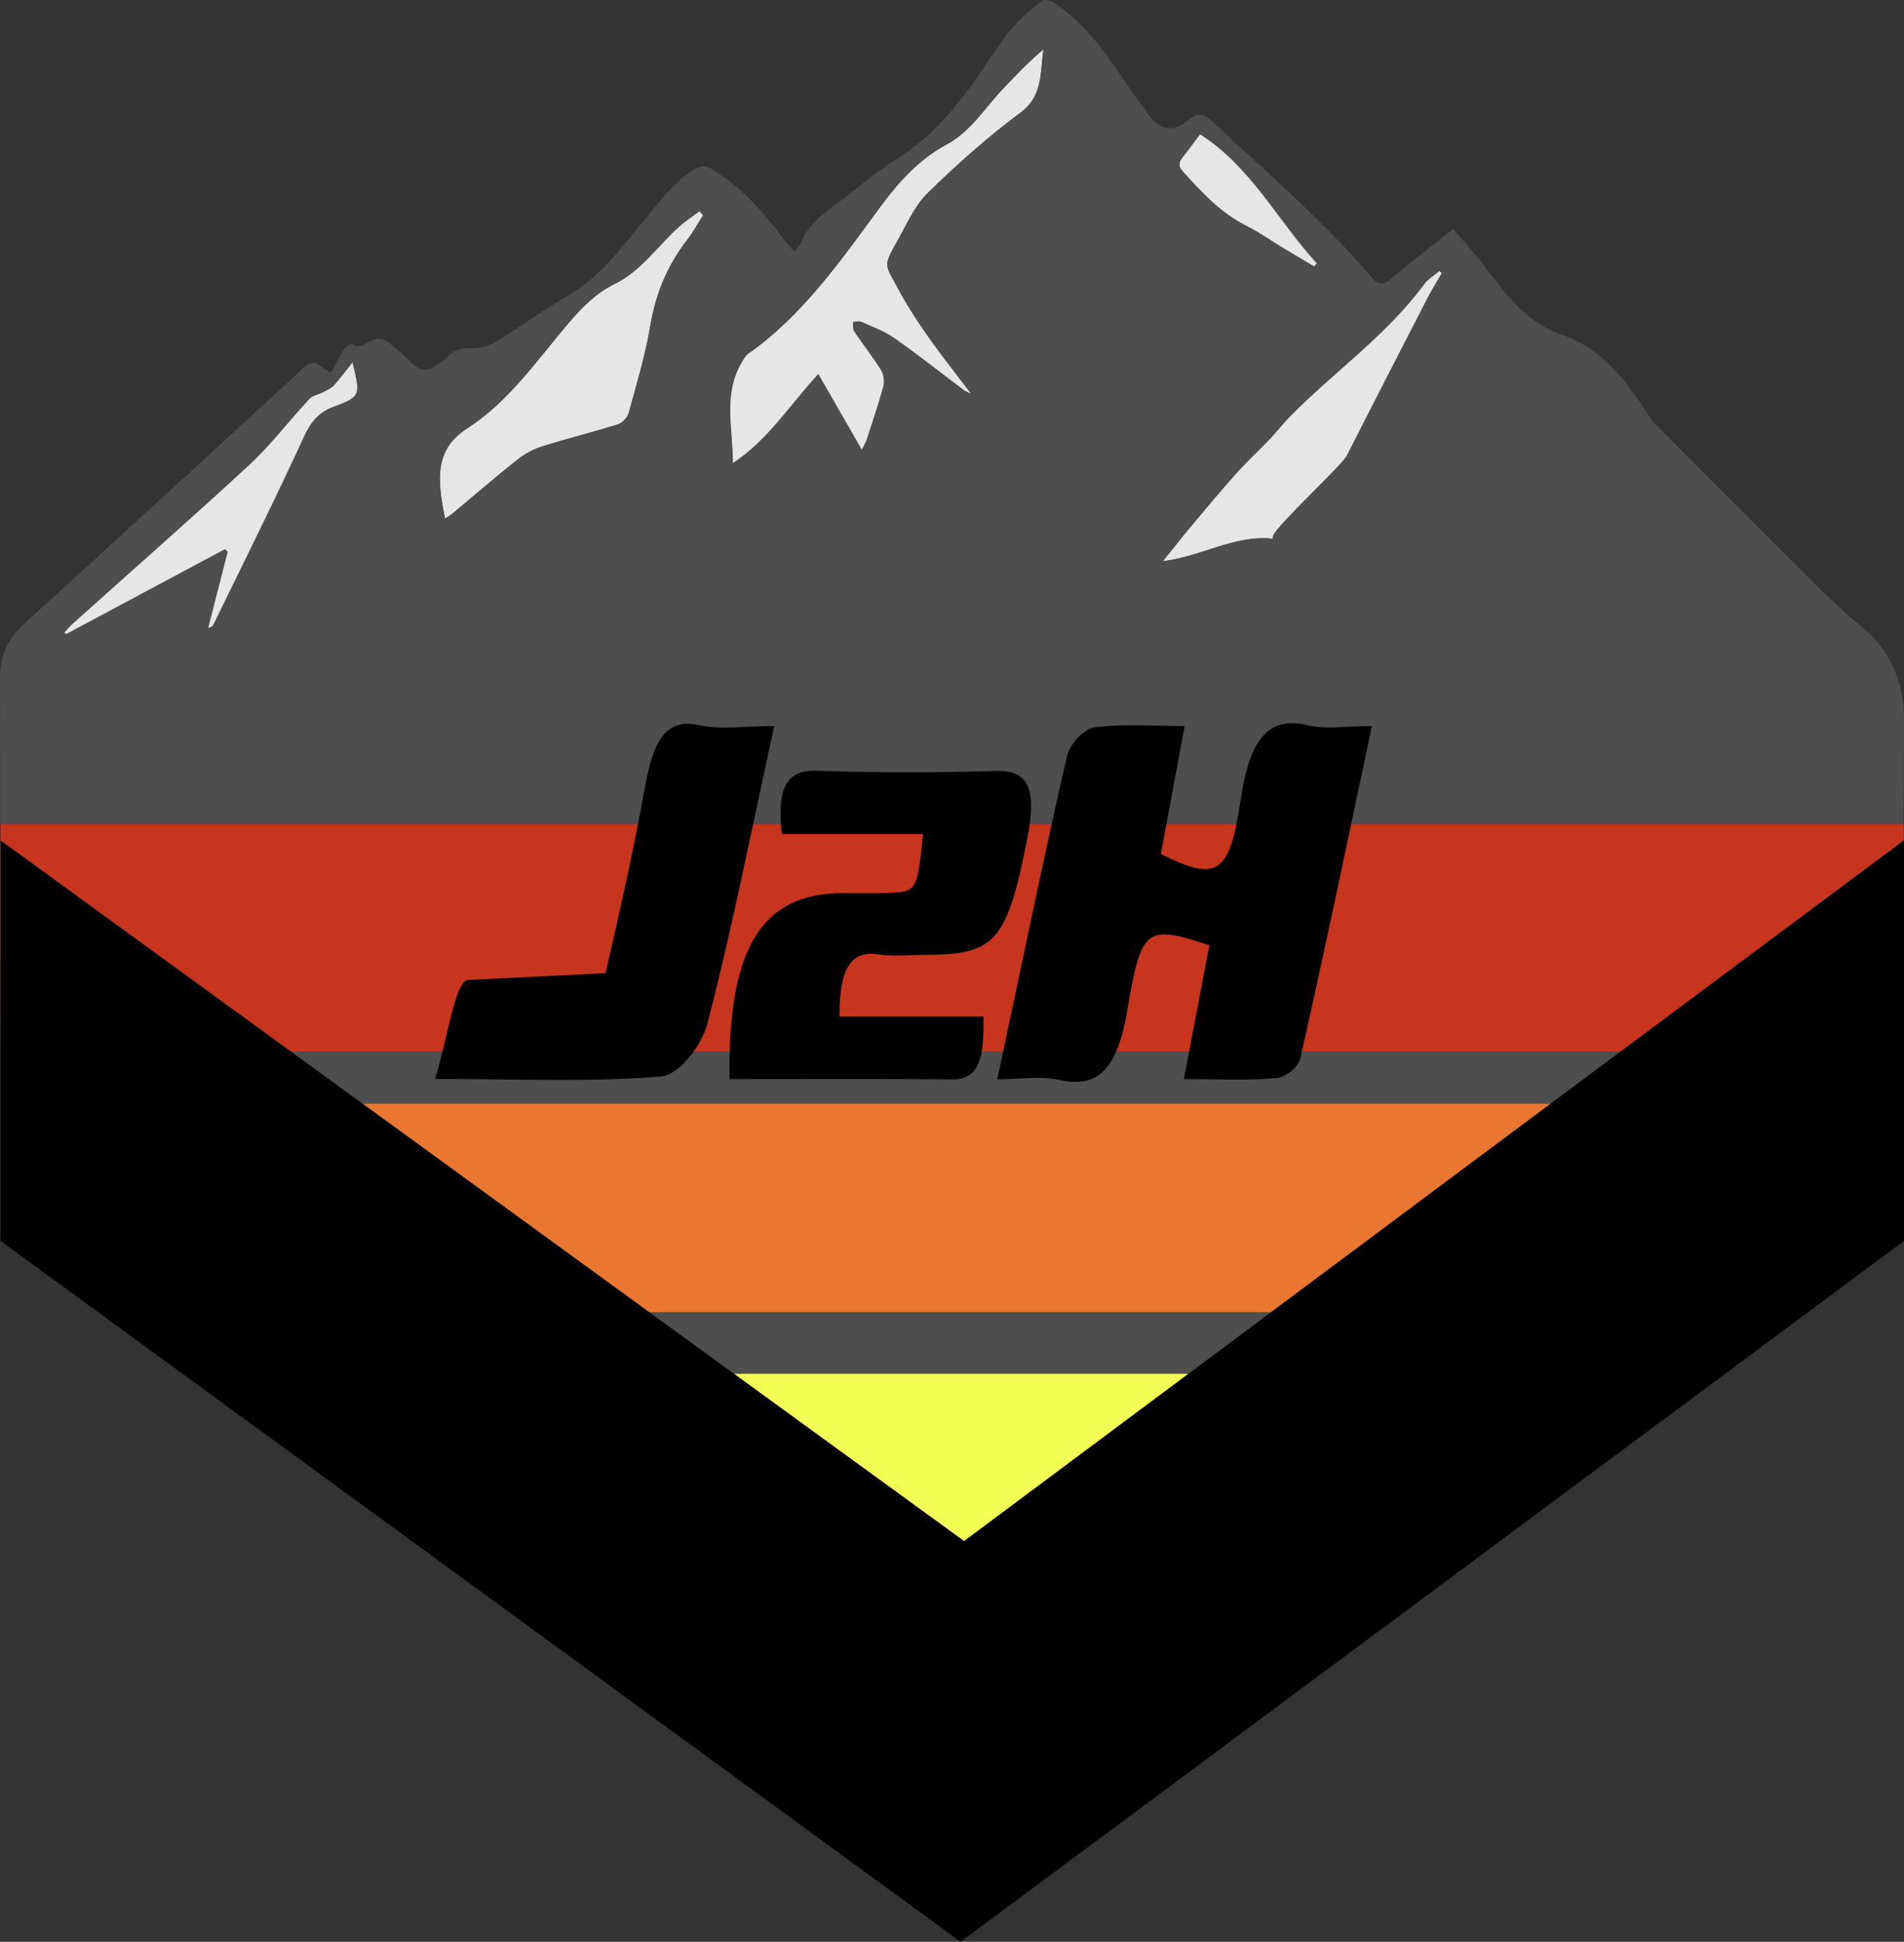 <?xml version="1.0" encoding="UTF-8"?><svg id="Layer_2" xmlns="http://www.w3.org/2000/svg" viewBox="0 0 137.02 139.69"><rect x="0" y="0" width="137.02" height="139.69" fill="#333333" stroke="none"/><defs><style>.cls-1{fill:none;}.cls-2{fill:#f3ff54;}.cls-3{fill:#e6e6e6;}.cls-4{fill:#ea7731;}.cls-5{fill:#c7351e;}.cls-6{fill:#4e4e4e;}</style></defs><g id="Layer_1-2"><g><path class="cls-3" d="M25.38,26.05c-.51,.64-.9,1.18-1.35,1.67-.2,.22-.51,.35-.78,.49-.34,.18-.77,.24-1.01,.51-1.45,1.56-2.75,3.28-4.3,4.72-4.21,3.89-8.52,7.66-12.78,11.49-.19,.17-.35,.39-.53,.58,.05,.04,.09,.09,.14,.13,3.81-2.04,7.62-4.07,11.43-6.11,.06,.06,.12,.11,.18,.17-.47,1.83-.94,3.67-1.41,5.5,.27-.05,.37-.16,.43-.29,2.19-4.5,4.43-8.98,6.52-13.53,.5-1.08,1.08-1.72,2.13-2.11,1.92-.75,1.9-.8,1.33-3.22Z"/><path class="cls-3" d="M44.47,30.53c.32-.1,.68-.49,.78-.83,.57-2.07,1.19-4.14,1.55-6.26,.39-2.35,1.26-4.39,2.68-6.22,.42-.54,.75-1.16,1.13-1.74-.09-.1-.17-.2-.26-.3-.51,.38-1.05,.73-1.52,1.16-1.52,1.37-2.7,3.16-4.59,4.08-1.31,.64-2.32,1.65-3.29,2.78-2.29,2.68-4.31,5.67-7.31,7.6-2.34,1.5-2.21,3.61-1.61,6.51,.21-.14,.41-.26,.59-.41,1.56-1.3,3.09-2.63,4.68-3.88,.53-.42,1.16-.73,1.79-.93,1.78-.55,3.59-1,5.38-1.56Z"/><path class="cls-3" d="M58.89,26.92c1.08,1.88,2.07,3.6,3.13,5.45,.17-.35,.29-.52,.35-.72,.41-1.27,.85-2.54,1.2-3.83,.1-.36,.04-.87-.15-1.18-.6-.97-1.31-1.86-1.94-2.8-.11-.16-.07-.44-.09-.67,.19-.01,.41-.1,.57-.02,.81,.36,1.67,.67,2.4,1.18,1.7,1.19,3.33,2.49,5,3.74,.16,.12,.36,.18,.54,.27-1.89-2.48-3.8-4.83-5.27-7.58-.9-1.68-1.1-1.58-.13-3.28,.7-1.22,1.28-2.62,2.24-3.57,2.12-2.08,4.35-4.06,6.72-5.82,1.62-1.21,1.38-2.89,1.65-4.55-1.06,.88-1.99,1.86-2.92,2.84-1.31,1.38-2.34,3.09-4.06,4.01-1.91,1.03-3.36,2.58-4.68,4.36-2.87,3.89-5.64,7.91-9.61,10.7-.19,.13-.32,.37-.44,.58-1.39,2.29-.66,4.75-.66,7.31,2.56-1.7,4.11-4.22,6.15-6.42Z"/><path class="cls-3" d="M103.75,19.67c-.05-.06-.1-.12-.15-.19-.38,.32-.84,.58-1.13,.98-2.75,3.72-6.5,6.29-9.67,9.53-.49,.5-.92,1.06-1.4,1.57-.81,.85-1.68,1.65-2.46,2.52-1.12,1.25-2.19,2.54-3.27,3.83-.62,.74-1.22,1.51-2,2.47,2.8-.33,5.14-1.91,7.92-1.62l.03-.22c.28-.75,4.97-5.09,5.29-5.73,1.93-3.8,3.88-7.59,5.83-11.38,.32-.61,.68-1.18,1.01-1.76Z"/><path class="cls-3" d="M89.69,16.25c.91,.45,1.75,1.05,2.62,1.58,.75,.45,1.51,.9,2.27,1.35,.06-.08,.13-.16,.19-.24-2.8-3.05-4.74-6.96-8.41-9.29-.43,.58-.84,1.14-1.28,1.69-.31,.4-.25,.69,.08,1.05,1.35,1.49,2.71,2.96,4.53,3.86Z"/></g><g><path class="cls-1" d="M89.69,16.25c.91,.45,1.75,1.05,2.62,1.58,.75,.45,1.51,.9,2.27,1.35,.06-.08,.13-.16,.19-.24-2.8-3.05-4.74-6.96-8.41-9.29-.43,.58-.84,1.14-1.28,1.69-.31,.4-.24,.69,.08,1.05,1.35,1.49,2.71,2.96,4.53,3.86Z"/><path class="cls-1" d="M68.12,10.39c-1.91,1.03-3.36,2.58-4.68,4.36-2.87,3.89-5.64,7.91-9.61,10.7-.19,.13-.32,.37-.44,.58-1.39,2.29-.66,4.75-.66,7.31,2.58-1.69,4.13-4.21,6.17-6.41,1.08,1.88,2.07,3.6,3.13,5.45,.17-.35,.29-.52,.35-.72,.41-1.27,.85-2.54,1.2-3.83,.1-.36,.04-.87-.15-1.18-.6-.97-1.31-1.86-1.94-2.8-.11-.16-.07-.44-.09-.67,.19-.01,.41-.1,.57-.02,.81,.36,1.67,.67,2.4,1.18,1.7,1.19,3.33,2.49,5,3.74,.16,.12,.36,.18,.54,.27-1.89-2.48-3.8-4.83-5.27-7.58-.9-1.68-1.1-1.58-.13-3.28,.7-1.22,1.28-2.62,2.24-3.57,2.12-2.08,4.35-4.06,6.72-5.82,1.62-1.21,1.38-2.89,1.65-4.55-1.06,.88-1.99,1.86-2.92,2.84-1.33,1.37-2.36,3.08-4.08,4Z"/><path class="cls-1" d="M102.47,20.46c-2.75,3.72-6.5,6.29-9.67,9.53-.49,.5-.92,1.06-1.4,1.57-.81,.85-1.68,1.65-2.46,2.52-1.12,1.25-2.19,2.54-3.27,3.83-.62,.74-1.22,1.51-2,2.47,2.8-.33,5.14-1.91,7.92-1.62l.03-.22c.28-.75,4.97-5.09,5.29-5.73,1.93-3.8,3.88-7.59,5.83-11.38,.31-.6,.67-1.17,1-1.76-.05-.06-.1-.12-.15-.19-.37,.32-.82,.58-1.12,.98Z"/><path class="cls-1" d="M24.03,27.72c-.2,.22-.51,.35-.78,.49-.34,.18-.77,.24-1.01,.51-1.45,1.56-2.75,3.28-4.3,4.72-4.21,3.89-8.52,7.66-12.78,11.49-.19,.17-.35,.39-.53,.58,.05,.04,.09,.09,.14,.13,3.81-2.04,7.62-4.07,11.43-6.11,.06,.06,.12,.11,.18,.17-.47,1.83-.94,3.67-1.41,5.5,.27-.05,.37-.16,.43-.29,2.19-4.5,4.43-8.98,6.52-13.53,.5-1.08,1.08-1.72,2.13-2.11,1.95-.73,1.93-.78,1.35-3.2-.54,.62-.92,1.16-1.37,1.65Z"/><path class="cls-1" d="M48.83,16.35c-1.52,1.37-2.7,3.16-4.59,4.08-1.31,.64-2.32,1.65-3.29,2.78-2.29,2.68-4.31,5.67-7.31,7.6-2.34,1.5-2.21,3.61-1.61,6.51,.21-.14,.41-.26,.59-.41,1.56-1.3,3.09-2.63,4.68-3.88,.53-.42,1.16-.73,1.79-.93,1.79-.56,3.61-1.01,5.39-1.57,.32-.1,.68-.49,.78-.83,.57-2.07,1.19-4.14,1.55-6.26,.39-2.35,1.26-4.39,2.68-6.22,.42-.54,.75-1.16,1.13-1.74-.09-.1-.17-.2-.26-.3-.52,.39-1.06,.74-1.53,1.17Z"/><polygon class="cls-6" points="26.09 79.4 111.59 79.4 116.62 75.65 20.93 75.65 26.09 79.4"/><path class="cls-6" d="M137.02,51.96c.02-2.92-.97-5.21-3.16-6.97-.95-.77-1.83-1.63-2.74-2.46l-12.22-12.25c-1.69-2.64-3.45-5.16-6.51-6.2-2.12-.72-3.59-2.31-4.93-4.12-.89-1.2-1.89-2.31-2.87-3.49-1.58,1.25-3.08,2.4-4.54,3.62-.54,.46-.85,.43-1.32-.11-3.51-4.13-7.61-7.6-11.53-11.28-.6-.56-1.03-.59-1.66-.07-1.15,.94-2.05,.77-2.94-.45-.67-.92-1.34-1.84-1.97-2.79-1.32-1.99-2.77-3.82-4.72-5.15-.25-.17-.73-.32-.9-.19-.78,.61-1.57,1.25-2.21,2.01-.82,.98-1.52,2.08-2.24,3.15-1.65,2.43-3.49,4.63-5.98,6.19-1.6,1-3.04,2.28-4.58,3.41-.99,.72-1.91,1.48-2.38,2.71-.08,.2-.28,.35-.49,.59-.31-.39-.56-.69-.8-1-1.45-1.92-3.02-3.68-5.07-4.93-.49-.3-.8-.29-1.28,0-1.53,.93-2.56,2.39-3.69,3.75-1.62,1.95-3.13,4-5.35,5.29-1.79,1.04-3.47,2.29-5.24,3.37-.5,.31-1.15,.45-1.74,.45-.69,.01-1.28,.1-1.77,.65-.18,.2-.44,.32-.65,.49-.69,.57-1.32,.54-1.97-.13-.55-.56-1.16-1.08-1.79-1.53-.24-.17-.69-.2-.95-.07-.5,.25-.91,.7-1.54,.28-.07-.05-.42,.25-.55,.45-.33,.51-.6,1.06-.92,1.64-.27-.16-.5-.24-.66-.4-.5-.51-.88-.35-1.36,.09-6.68,6.14-13.37,12.28-20.09,18.39C.55,45.96,0,47.17,0,48.81c0,3.49,.02,6.98,.02,10.47H136.98c.02-2.44,.03-4.88,.04-7.32ZM24.03,29.25c-1.05,.39-1.63,1.03-2.13,2.11-2.09,4.55-4.33,9.03-6.52,13.53-.06,.13-.16,.24-.43,.29,.47-1.83,.94-3.67,1.41-5.5-.06-.06-.12-.11-.18-.17-3.81,2.04-7.62,4.07-11.43,6.11-.05-.04-.09-.09-.14-.13,.18-.19,.34-.41,.53-.58,4.27-3.82,8.57-7.59,12.78-11.49,1.55-1.43,2.85-3.16,4.3-4.72,.25-.26,.68-.33,1.01-.51,.27-.14,.58-.27,.78-.49,.44-.48,.83-1.02,1.35-1.67,.59,2.44,.61,2.49-1.33,3.22Zm25.45-12.03c-1.42,1.82-2.29,3.87-2.68,6.22-.36,2.12-.98,4.19-1.55,6.26-.09,.34-.46,.73-.78,.83-1.79,.56-3.61,1.01-5.39,1.57-.63,.2-1.27,.52-1.79,.93-1.59,1.25-3.12,2.59-4.68,3.88-.18,.15-.38,.26-.59,.41-.59-2.91-.73-5.01,1.61-6.51,3-1.93,5.02-4.91,7.31-7.6,.97-1.14,1.98-2.15,3.29-2.78,1.89-.92,3.07-2.71,4.59-4.08,.47-.43,1.01-.78,1.52-1.16,.09,.1,.17,.2,.26,.3-.37,.57-.7,1.19-1.12,1.73Zm23.98-9.13c-2.36,1.76-4.6,3.74-6.72,5.82-.96,.95-1.54,2.34-2.24,3.57-.98,1.7-.77,1.6,.13,3.28,1.47,2.75,3.39,5.1,5.27,7.58-.18-.09-.38-.15-.54-.27-1.67-1.25-3.3-2.55-5-3.74-.73-.51-1.59-.81-2.4-1.18-.16-.07-.38,.01-.57,.02,.03,.23-.02,.51,.09,.67,.63,.94,1.34,1.83,1.94,2.8,.19,.3,.25,.82,.15,1.18-.35,1.29-.79,2.56-1.2,3.83-.06,.19-.18,.37-.35,.72-1.06-1.85-2.05-3.57-3.13-5.45-2.04,2.2-3.59,4.72-6.17,6.41,0-2.56-.73-5.02,.66-7.31,.13-.21,.26-.44,.44-.58,3.98-2.79,6.74-6.81,9.61-10.7,1.32-1.78,2.76-3.33,4.68-4.36,1.72-.93,2.75-2.63,4.06-4.01,.93-.98,1.86-1.96,2.92-2.84-.25,1.67-.01,3.35-1.63,4.56Zm11.62,3.25c.43-.55,.84-1.11,1.28-1.69,3.67,2.33,5.61,6.24,8.41,9.29-.06,.08-.13,.16-.19,.24-.76-.45-1.52-.9-2.27-1.35-.87-.53-1.72-1.13-2.62-1.58-1.82-.91-3.17-2.37-4.53-3.87-.33-.35-.4-.65-.08-1.04Zm17.67,10.08c-1.95,3.79-3.91,7.58-5.83,11.38-.32,.64-5.01,4.98-5.29,5.73l-.03,.22c-2.78-.29-5.11,1.29-7.92,1.62,.78-.96,1.38-1.73,2-2.47,1.08-1.29,2.15-2.58,3.27-3.83,.78-.88,1.65-1.67,2.46-2.52,.48-.51,.91-1.07,1.4-1.57,3.17-3.23,6.92-5.81,9.67-9.53,.29-.4,.75-.65,1.13-.98,.05,.06,.1,.12,.15,.19-.34,.59-.7,1.16-1.01,1.76Z"/><polygon class="cls-6" points="52.81 98.83 85.53 98.83 91.47 94.4 46.72 94.4 52.81 98.83"/><path class="cls-6" d="M137,77.08c0-.11,0-.21,0-.32v-1.11h0v1.43Z"/><path class="cls-5" d="M20.93,75.65H116.62l20.38-15.2v-1.17H.04v1.18l20.89,15.19Z"/><path class="cls-5" d="M137,75.65h0c0-3.57,0-7.15,0-10.72v10.72Z"/><path class="cls-5" d="M.04,60.46H.02S.02,75.65,.02,75.65H.02c.02-5.06,.02-10.12,.02-15.19Z"/><polygon class="cls-4" points="46.72 94.4 91.47 94.4 111.59 79.4 26.09 79.4 46.72 94.4"/><polygon class="cls-2" points="69.38 110.87 85.53 98.83 52.81 98.83 69.38 110.87"/><path d="M116.62,75.65l-5.03,3.75-20.12,15-5.94,4.43-16.15,12.04-16.56-12.04-6.1-4.43-20.63-15-5.16-3.75L.05,60.47c0,5.06,0,10.12,0,15.18H.04v13.62l69.09,50.42,67.89-50.42v-28.8l-20.4,15.18Z"/></g><g><path d="M85.25,52.23c-.62,3.34-1.17,6.28-1.71,9.21,4.02,1.98,4.94,1.55,5.74-3.89,.63-4.26,1.91-6.07,4.82-5.38,1.37,.33,2.8,.06,4.63,.06-1.76,8.28-3.39,16.12-5.15,23.89-.16,.72-1.11,1.38-1.72,1.44-2.05,.18-4.12,.07-6.66,.07,.67-3.51,1.25-6.57,1.83-9.63-4.45-1.44-4.89-1.39-5.88,4.54-.72,4.37-2.12,5.78-4.91,5.15-1.35-.3-2.75-.05-4.47-.05,1.74-8.16,3.29-15.73,5.01-23.22,.22-.96,1.26-1.99,1.98-2.09,2.03-.28,4.1-.1,6.49-.1Z"/><path d="M60.41,73.13h10.36c.06,2.79-.23,4.53-2.21,4.52-5.36-.05-10.71-.02-16.06-.02-.13-9.47,2.32-13.38,8.18-13.38,1.04,0,2.07,.03,3.11-.01,2.21-.08,2.21-.09,2.64-4.24h-10.17c-.37-3.35,.37-4.62,2.47-4.55,4.33,.14,8.66,.14,12.99,.01,2.53-.08,2.83,1.68,2.21,4.85-1.46,7.39-2.27,8.37-7.32,8.38-1.13,0-2.27,.14-3.39-.03-1.95-.31-2.82,.96-2.81,4.47Z"/><path d="M43.58,70.01c1.02-4.44,2.03-8.89,2.84-13.41,.57-3.14,1.42-4.98,3.85-4.44,1.64,.36,3.35,.07,5.45,.07-1.64,7.47-3.03,14.56-4.81,21.4-.45,1.72-2.13,3.71-3.31,3.81-5.15,.42-10.32,.18-16.29,.18,.91-2.96,1.43-6.91,2.32-7.12"/></g><path id="SVGID_1_" class="cls-1" d="M3.52,81.28l62.45,46.28"/></g></svg>